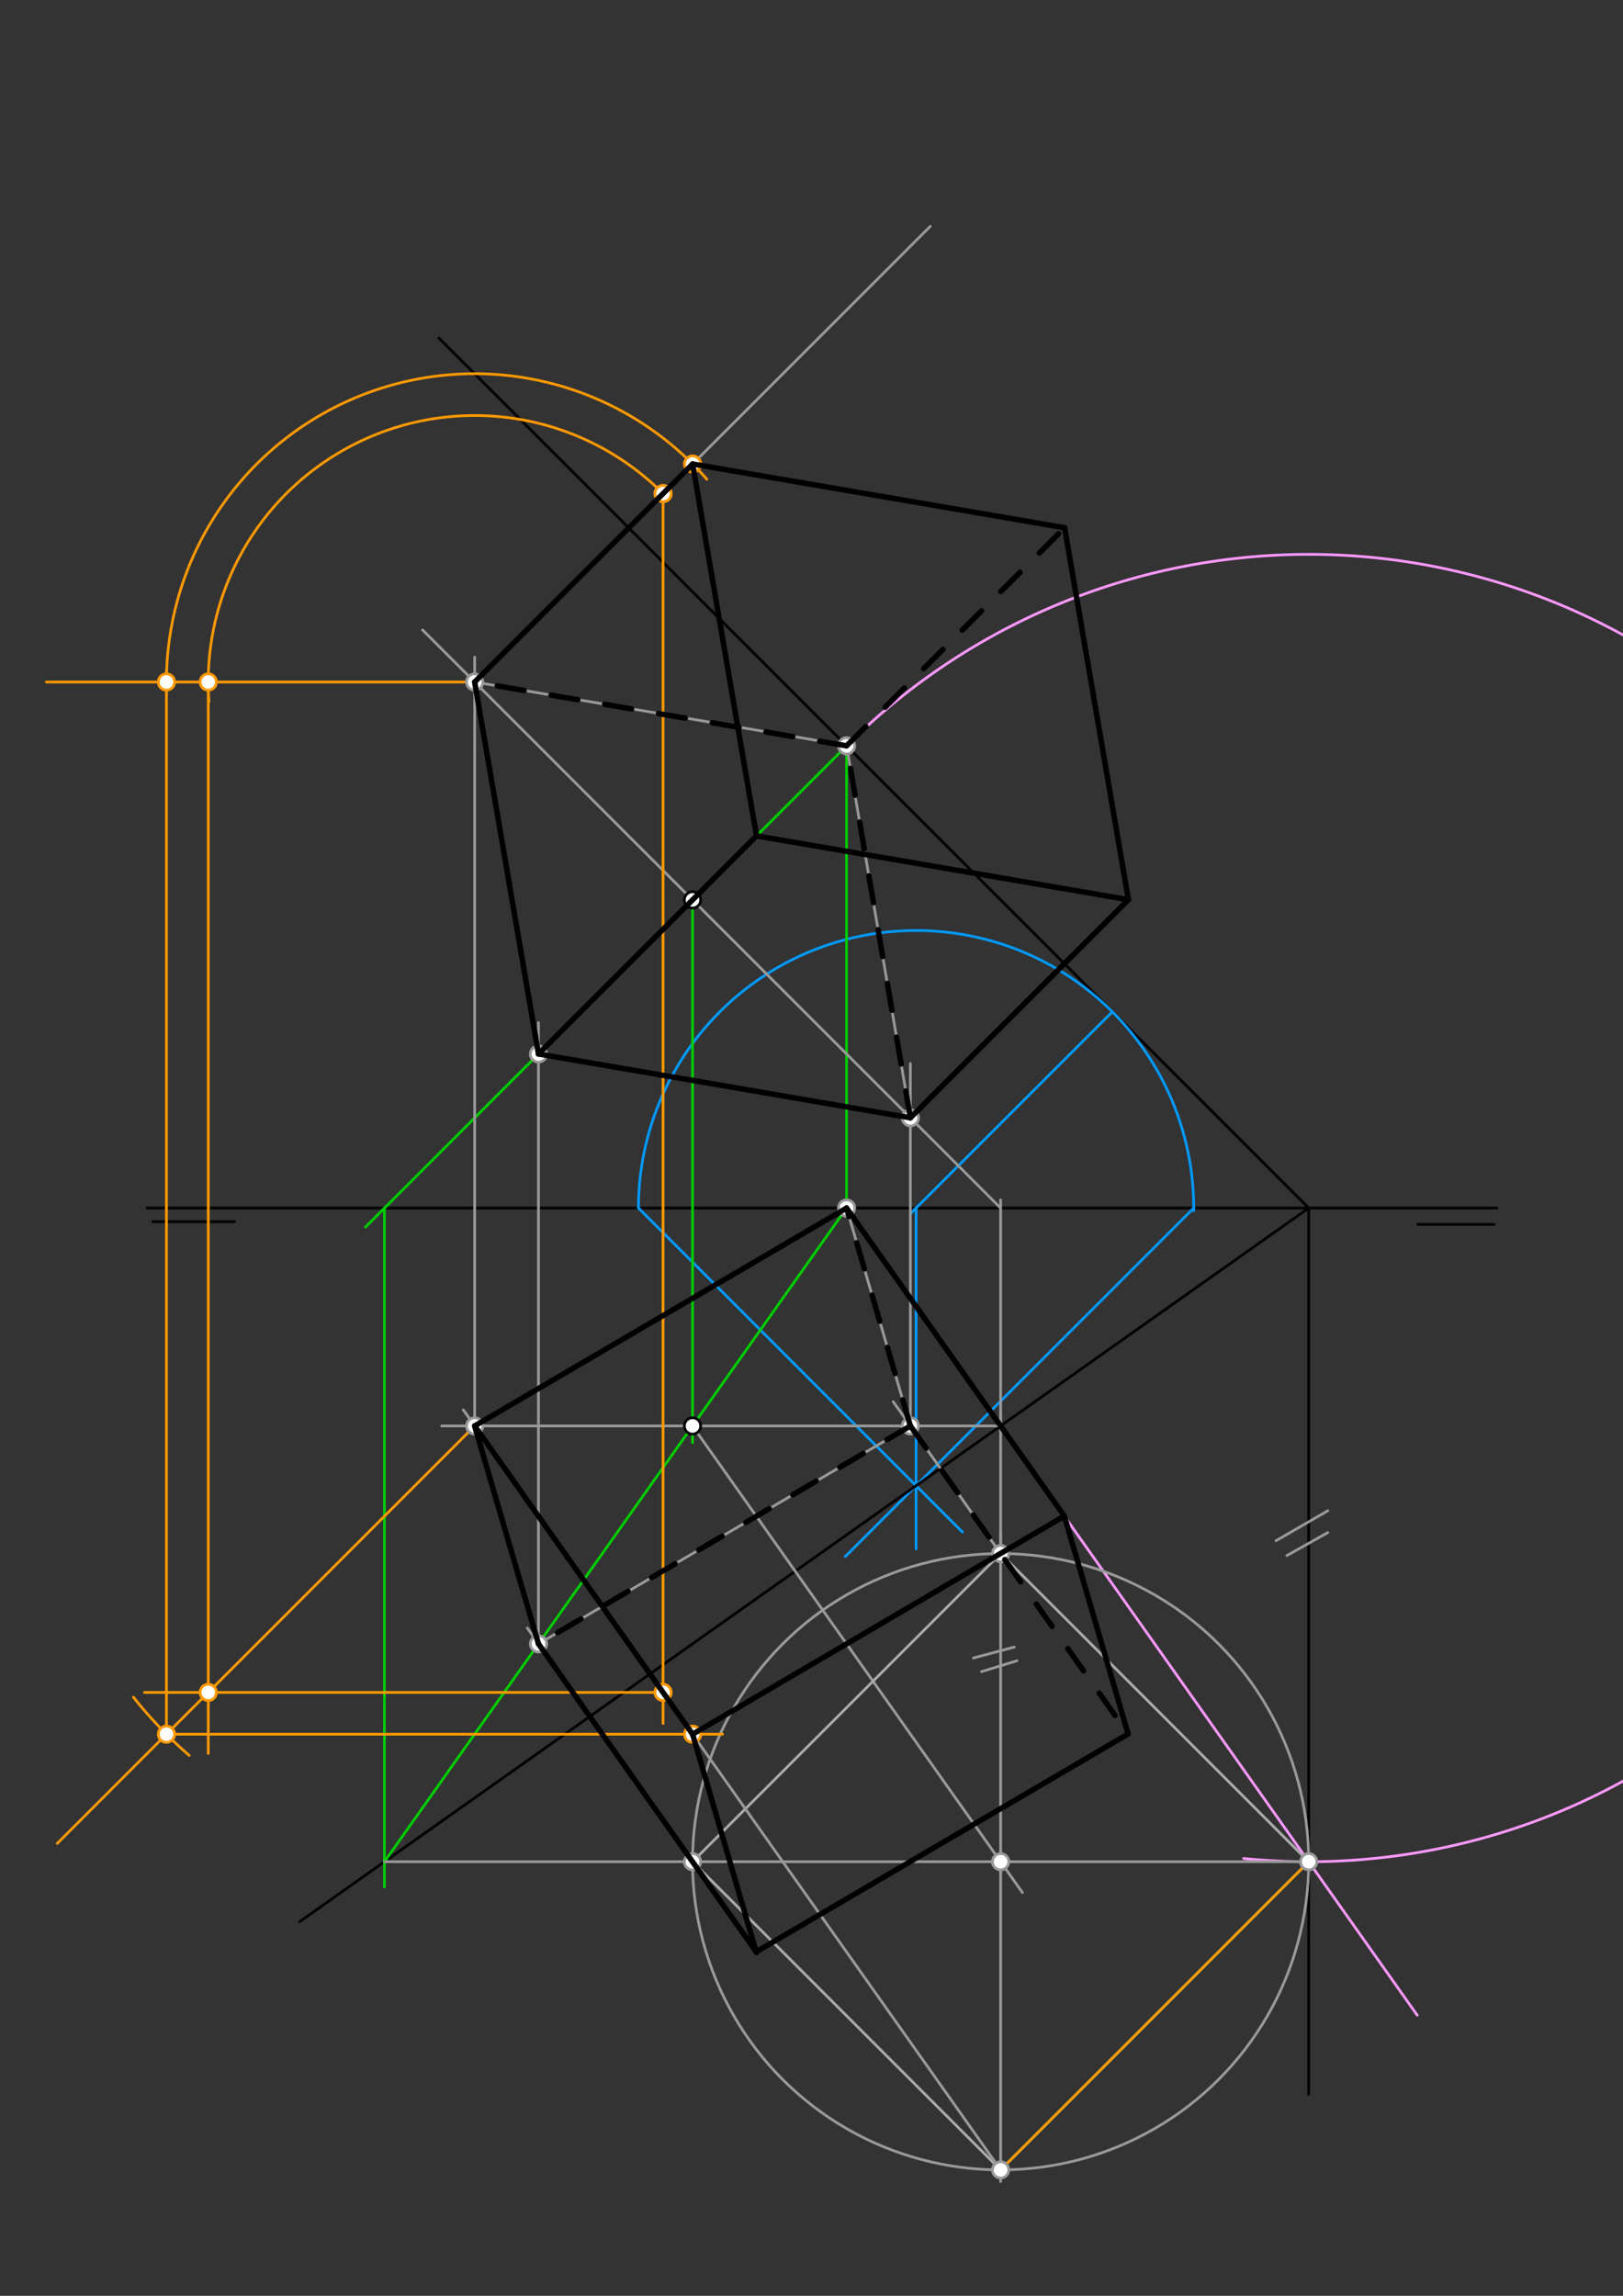 <svg xmlns="http://www.w3.org/2000/svg" class="svg--816" height="100%" preserveAspectRatio="xMidYMid meet" viewBox="0 0 595.276 841.89" width="100%"><rect x="0" y="0" width="595.276" height="841.89" fill="#333333" stroke="none"/><defs><marker id="marker-arrow" markerHeight="16" markerUnits="userSpaceOnUse" markerWidth="24" orient="auto-start-reverse" refX="24" refY="4" viewBox="0 0 24 8"><path d="M 0 0 L 24 4 L 0 8 z" stroke="inherit"></path></marker></defs><g class="aux-layer--949"><g class="element--733"><line stroke="#000000" stroke-dasharray="none" stroke-linecap="round" stroke-width="1" x1="54" x2="549" y1="443" y2="443"></line></g><g class="element--733"><line stroke="#000000" stroke-dasharray="none" stroke-linecap="round" stroke-width="1" x1="56" x2="86" y1="448" y2="448"></line></g><g class="element--733"><line stroke="#000000" stroke-dasharray="none" stroke-linecap="round" stroke-width="1" x1="548" x2="520" y1="449" y2="449"></line></g><g class="element--733"><line stroke="#000000" stroke-dasharray="none" stroke-linecap="round" stroke-width="1" x1="480" x2="161" y1="443" y2="124"></line></g><g class="element--733"><line stroke="#0099ff" stroke-dasharray="none" stroke-linecap="round" stroke-width="1" x1="408" x2="334" y1="371" y2="445"></line></g><g class="element--733"><path d="M 437.819 443.952 A 101.823 101.823 0 1 0 234.177 443" fill="none" stroke="#0099ff" stroke-dasharray="none" stroke-linecap="round" stroke-width="1"></path></g><g class="element--733"><line stroke="#0099ff" stroke-dasharray="none" stroke-linecap="round" stroke-width="1" x1="336" x2="336" y1="443" y2="568"></line></g><g class="element--733"><line stroke="#0099ff" stroke-dasharray="none" stroke-linecap="round" stroke-width="1" x1="234.177" x2="353" y1="443" y2="561.823"></line></g><g class="element--733"><line stroke="#0099ff" stroke-dasharray="none" stroke-linecap="round" stroke-width="1" x1="437.823" x2="310" y1="443" y2="570.823"></line></g><g class="element--733"><line stroke="#000000" stroke-dasharray="none" stroke-linecap="round" stroke-width="1" x1="480" x2="110" y1="443" y2="704.63"></line></g><g class="element--733"><line stroke="#00cc00" stroke-dasharray="none" stroke-linecap="round" stroke-width="1" x1="315" x2="134" y1="269" y2="450"></line></g><g class="element--733"><line stroke="#00cc00" stroke-dasharray="none" stroke-linecap="round" stroke-width="1" x1="141" x2="141" y1="443" y2="692"></line></g><g class="element--733"><line stroke="#00cc00" stroke-dasharray="none" stroke-linecap="round" stroke-width="1" x1="310.5" x2="310.5" y1="273.5" y2="443"></line></g><g class="element--733"><line stroke="#00cc00" stroke-dasharray="none" stroke-linecap="round" stroke-width="1" x1="310.5" x2="141" y1="443" y2="682.709"></line></g><g class="element--733"><line stroke="#00cc00" stroke-dasharray="none" stroke-linecap="round" stroke-width="1" x1="254" x2="254" y1="330" y2="529"></line></g><g class="element--733"><line stroke="#ff99ff" stroke-dasharray="none" stroke-linecap="round" stroke-width="1" x1="310.5" x2="519.804" y1="443" y2="739"></line></g><g class="element--733"><path d="M 310.5 273.5 A 239.709 239.709 0 1 1 456.14 681.519" fill="none" stroke="#ff99ff" stroke-dasharray="none" stroke-linecap="round" stroke-width="1"></path></g><g class="element--733"><line stroke="#000000" stroke-dasharray="none" stroke-linecap="round" stroke-width="1" x1="480" x2="480" y1="443" y2="768"></line></g><g class="element--733"><line stroke="#999999" stroke-dasharray="none" stroke-linecap="round" stroke-width="1" x1="141" x2="480" y1="682.709" y2="682.709"></line></g><g class="element--733"><line stroke="#999999" stroke-dasharray="none" stroke-linecap="round" stroke-width="1" x1="254" x2="374.984" y1="522.903" y2="694"></line></g><g class="element--733"><g class="center--a87"><line x1="363" y1="682.709" x2="371" y2="682.709" stroke="#999999" stroke-width="1" stroke-linecap="round"></line><line x1="367" y1="678.709" x2="367" y2="686.709" stroke="#999999" stroke-width="1" stroke-linecap="round"></line><circle class="hit--87b" cx="367" cy="682.709" r="4" stroke="none" fill="transparent"></circle></g><circle cx="367" cy="682.709" fill="none" r="113" stroke="#999999" stroke-dasharray="none" stroke-width="1"></circle></g><g class="element--733"><line stroke="#999999" stroke-dasharray="none" stroke-linecap="round" stroke-width="1" x1="367" x2="367" y1="562" y2="800"></line></g><g class="element--733"><line stroke="#aaaaaa" stroke-dasharray="none" stroke-linecap="round" stroke-width="1" x1="480" x2="367" y1="682.709" y2="569.709"></line></g><g class="element--733"><line stroke="#aaaaaa" stroke-dasharray="none" stroke-linecap="round" stroke-width="1" x1="367" x2="254" y1="569.709" y2="682.709"></line></g><g class="element--733"><line stroke="#aaaaaa" stroke-dasharray="none" stroke-linecap="round" stroke-width="1" x1="254" x2="367" y1="682.709" y2="795.709"></line></g><g class="element--733"><line stroke="#aaaaaa" stroke-dasharray="none" stroke-linecap="round" stroke-width="1" x1="367" x2="480" y1="795.709" y2="682.709"></line></g><g class="element--733"><line stroke="#999999" stroke-dasharray="none" stroke-linecap="round" stroke-width="1" x1="254" x2="193.394" y1="682.709" y2="597"></line></g><g class="element--733"><line stroke="#999999" stroke-dasharray="none" stroke-linecap="round" stroke-width="1" x1="197.5" x2="197.5" y1="602.806" y2="375"></line></g><g class="element--733"><line stroke="#999999" stroke-dasharray="none" stroke-linecap="round" stroke-width="1" x1="372" x2="357" y1="604" y2="608"></line></g><g class="element--733"><line stroke="#999999" stroke-dasharray="none" stroke-linecap="round" stroke-width="1" x1="373" x2="360" y1="609" y2="613"></line></g><g class="element--733"><line stroke="#999999" stroke-dasharray="none" stroke-linecap="round" stroke-width="1" x1="487" x2="468" y1="554" y2="565"></line></g><g class="element--733"><line stroke="#999999" stroke-dasharray="none" stroke-linecap="round" stroke-width="1" x1="487" x2="472" y1="562" y2="570.438"></line></g><g class="element--733"><line stroke="#999999" stroke-dasharray="none" stroke-linecap="round" stroke-width="1" x1="367" x2="367" y1="569.709" y2="518"></line></g><g class="element--733"><line stroke="#999999" stroke-dasharray="none" stroke-linecap="round" stroke-width="1" x1="367" x2="162" y1="522.903" y2="522.903"></line></g><g class="element--733"><line stroke="#999999" stroke-dasharray="none" stroke-linecap="round" stroke-width="1" x1="367" x2="367" y1="522.903" y2="440"></line></g><g class="element--733"><line stroke="#999999" stroke-dasharray="none" stroke-linecap="round" stroke-width="1" x1="367" x2="155" y1="443" y2="231"></line></g><g class="element--733"><line stroke="#999999" stroke-dasharray="none" stroke-linecap="round" stroke-width="1" x1="367" x2="327.608" y1="569.709" y2="514"></line></g><g class="element--733"><line stroke="#999999" stroke-dasharray="none" stroke-linecap="round" stroke-width="1" x1="333.903" x2="333.903" y1="522.903" y2="390"></line></g><g class="element--733"><line stroke="#999999" stroke-dasharray="none" stroke-linecap="round" stroke-width="1" x1="367" x2="169.923" y1="795.709" y2="517"></line></g><g class="element--733"><line stroke="#999999" stroke-dasharray="none" stroke-linecap="round" stroke-width="1" x1="174.097" x2="174.097" y1="522.903" y2="241"></line></g><g class="element--733"><line stroke="#999999" stroke-dasharray="none" stroke-linecap="round" stroke-width="1" x1="333.903" x2="310.5" y1="522.903" y2="443"></line></g><g class="element--733"><line stroke="#999999" stroke-dasharray="none" stroke-linecap="round" stroke-width="1" x1="310.5" x2="174.097" y1="443" y2="522.903"></line></g><g class="element--733"><line stroke="#999999" stroke-dasharray="none" stroke-linecap="round" stroke-width="1" x1="174.097" x2="197.5" y1="522.903" y2="602.806"></line></g><g class="element--733"><line stroke="#999999" stroke-dasharray="none" stroke-linecap="round" stroke-width="1" x1="197.5" x2="333.903" y1="602.806" y2="522.903"></line></g><g class="element--733"><line stroke="#999999" stroke-dasharray="none" stroke-linecap="round" stroke-width="1" x1="333.903" x2="310.5" y1="409.903" y2="273.5"></line></g><g class="element--733"><line stroke="#999999" stroke-dasharray="none" stroke-linecap="round" stroke-width="1" x1="302.851" x2="174.097" y1="272.086" y2="250.097"></line></g><g class="element--733"><line stroke="#999999" stroke-dasharray="none" stroke-linecap="round" stroke-width="1" x1="174.097" x2="197.5" y1="250.097" y2="386.5"></line></g><g class="element--733"><line stroke="#999999" stroke-dasharray="none" stroke-linecap="round" stroke-width="1" x1="197.5" x2="333.903" y1="386.5" y2="409.903"></line></g><g class="element--733"><line stroke="#999999" stroke-dasharray="none" stroke-linecap="round" stroke-width="1" x1="174.097" x2="341.194" y1="250.097" y2="83"></line></g><g class="element--733"><line stroke="#ff9900" stroke-dasharray="none" stroke-linecap="round" stroke-width="1" x1="243.194" x2="243.194" y1="181" y2="632"></line></g><g class="element--733"><line stroke="#ff9900" stroke-dasharray="none" stroke-linecap="round" stroke-width="1" x1="174.097" x2="17" y1="250.097" y2="250.097"></line></g><g class="element--733"><path d="M 243.194 181 A 97.718 97.718 0 0 0 76.642 257.261" fill="none" stroke="#ff9900" stroke-dasharray="none" stroke-linecap="round" stroke-width="1"></path></g><g class="element--733"><line stroke="#ff9900" stroke-dasharray="none" stroke-linecap="round" stroke-width="1" x1="76.379" x2="76.379" y1="250.097" y2="643"></line></g><g class="element--733"><line stroke="#ff9900" stroke-dasharray="none" stroke-linecap="round" stroke-width="1" x1="243.194" x2="53" y1="620.621" y2="620.621"></line></g><g class="element--733"><line stroke="#ff9900" stroke-dasharray="none" stroke-linecap="round" stroke-width="1" x1="174.097" x2="21" y1="522.903" y2="676"></line></g><g class="element--733"><line stroke="#ff9900" stroke-dasharray="none" stroke-linecap="round" stroke-width="1" x1="480" x2="367" y1="682.709" y2="795.709"></line></g><g class="element--733"><path d="M 48.931 622.367 A 159.874 159.874 0 0 0 69.384 643.712" fill="none" stroke="#ff9900" stroke-dasharray="none" stroke-linecap="round" stroke-width="1"></path></g><g class="element--733"><line stroke="#ff9900" stroke-dasharray="none" stroke-linecap="round" stroke-width="1" x1="61.049" x2="61.049" y1="635.951" y2="246"></line></g><g class="element--733"><path d="M 61.049 250.097 A 113.048 113.048 0 0 1 259.255 175.747" fill="none" stroke="#ff9900" stroke-dasharray="none" stroke-linecap="round" stroke-width="1"></path></g><g class="element--733"><line stroke="#ff9900" stroke-dasharray="none" stroke-linecap="round" stroke-width="1" x1="61.049" x2="265" y1="635.951" y2="635.951"></line></g><g class="element--733"><circle cx="254" cy="330" r="3" stroke="#000000" stroke-width="1" fill="#ffffff"></circle>}</g><g class="element--733"><circle cx="254" cy="522.903" r="3" stroke="#000000" stroke-width="1" fill="#ffffff"></circle>}</g><g class="element--733"><circle cx="367" cy="682.709" r="3" stroke="#999999" stroke-width="1" fill="#ffffff"></circle>}</g><g class="element--733"><circle cx="480" cy="682.709" r="3" stroke="#999999" stroke-width="1" fill="#ffffff"></circle>}</g><g class="element--733"><circle cx="367" cy="569.709" r="3" stroke="#999999" stroke-width="1" fill="#ffffff"></circle>}</g><g class="element--733"><circle cx="367" cy="795.709" r="3" stroke="#999999" stroke-width="1" fill="#ffffff"></circle>}</g><g class="element--733"><circle cx="254" cy="682.709" r="3" stroke="#999999" stroke-width="1" fill="#ffffff"></circle>}</g><g class="element--733"><circle cx="197.5" cy="602.806" r="3" stroke="#999999" stroke-width="1" fill="#ffffff"></circle>}</g><g class="element--733"><circle cx="197.5" cy="386.5" r="3" stroke="#999999" stroke-width="1" fill="#ffffff"></circle>}</g><g class="element--733"><circle cx="310.5" cy="443" r="3" stroke="#999999" stroke-width="1" fill="#ffffff"></circle>}</g><g class="element--733"><circle cx="310.5" cy="273.5" r="3" stroke="#999999" stroke-width="1" fill="#ffffff"></circle>}</g><g class="element--733"><circle cx="333.903" cy="522.903" r="3" stroke="#999999" stroke-width="1" fill="#ffffff"></circle>}</g><g class="element--733"><circle cx="333.903" cy="409.903" r="3" stroke="#999999" stroke-width="1" fill="#ffffff"></circle>}</g><g class="element--733"><circle cx="174.097" cy="522.903" r="3" stroke="#999999" stroke-width="1" fill="#ffffff"></circle>}</g><g class="element--733"><circle cx="174.097" cy="250.097" r="3" stroke="#999999" stroke-width="1" fill="#ffffff"></circle>}</g><g class="element--733"><circle cx="243.194" cy="181" r="3" stroke="#999999" stroke-width="1" fill="#ffffff"></circle>}</g><g class="element--733"><circle cx="243.194" cy="620.621" r="3" stroke="#ff9900" stroke-width="1" fill="#ffffff"></circle>}</g><g class="element--733"><circle cx="243.194" cy="181" r="3" stroke="#ff9900" stroke-width="1" fill="#ffffff"></circle>}</g><g class="element--733"><circle cx="76.379" cy="250.097" r="3" stroke="#ff9900" stroke-width="1" fill="#ffffff"></circle>}</g><g class="element--733"><circle cx="76.379" cy="620.621" r="3" stroke="#ff9900" stroke-width="1" fill="#ffffff"></circle>}</g><g class="element--733"><circle cx="61.049" cy="635.951" r="3" stroke="#ff9900" stroke-width="1" fill="#ffffff"></circle>}</g><g class="element--733"><circle cx="61.049" cy="250.097" r="3" stroke="#ff9900" stroke-width="1" fill="#ffffff"></circle>}</g><g class="element--733"><circle cx="254.034" cy="170.16" r="3" stroke="#ff9900" stroke-width="1" fill="#ffffff"></circle>}</g><g class="element--733"><circle cx="254.034" cy="635.951" r="3" stroke="#ff9900" stroke-width="1" fill="#ffffff"></circle>}</g></g><g class="main-layer--75a"><g class="element--733"><line stroke="#000000" stroke-dasharray="none" stroke-linecap="round" stroke-width="2" x1="174.097" x2="254.034" y1="250.097" y2="170.16"></line></g><g class="element--733"><line stroke="#000000" stroke-dasharray="none" stroke-linecap="round" stroke-width="2" x1="197.5" x2="277.475" y1="386.5" y2="306.525"></line></g><g class="element--733"><line stroke="#000000" stroke-dasharray="none" stroke-linecap="round" stroke-width="2" x1="333.903" x2="413.879" y1="409.903" y2="329.928"></line></g><g class="element--733"><line stroke="#000000" stroke-dasharray="10" stroke-linecap="round" stroke-width="2" x1="310.5" x2="390.475" y1="273.5" y2="193.525"></line></g><g class="element--733"><line stroke="#000000" stroke-dasharray="none" stroke-linecap="round" stroke-width="2" x1="174.097" x2="197.5" y1="250.097" y2="386.5"></line></g><g class="element--733"><line stroke="#000000" stroke-dasharray="none" stroke-linecap="round" stroke-width="2" x1="197.5" x2="333.903" y1="386.5" y2="409.903"></line></g><g class="element--733"><line stroke="#000000" stroke-dasharray="none" stroke-linecap="round" stroke-width="2" x1="413.879" x2="277.475" y1="329.928" y2="306.525"></line></g><g class="element--733"><line stroke="#000000" stroke-dasharray="none" stroke-linecap="round" stroke-width="2" x1="277.475" x2="254.034" y1="306.525" y2="170.16"></line></g><g class="element--733"><line stroke="#000000" stroke-dasharray="none" stroke-linecap="round" stroke-width="2" x1="254.034" x2="390.475" y1="170.16" y2="193.525"></line></g><g class="element--733"><line stroke="#000000" stroke-dasharray="none" stroke-linecap="round" stroke-width="2" x1="390.475" x2="413.879" y1="193.525" y2="329.928"></line></g><g class="element--733"><line stroke="#000000" stroke-dasharray="10" stroke-linecap="round" stroke-width="2" x1="333.903" x2="310.5" y1="409.903" y2="273.5"></line></g><g class="element--733"><line stroke="#000000" stroke-dasharray="10" stroke-linecap="round" stroke-width="2" x1="310.5" x2="174.097" y1="273.5" y2="250.097"></line></g><g class="element--733"><line stroke="#000000" stroke-dasharray="none" stroke-linecap="round" stroke-width="2" x1="310.5" x2="174.097" y1="443" y2="522.903"></line></g><g class="element--733"><line stroke="#000000" stroke-dasharray="none" stroke-linecap="round" stroke-width="2" x1="174.097" x2="197.5" y1="522.903" y2="602.806"></line></g><g class="element--733"><line stroke="#000000" stroke-dasharray="none" stroke-linecap="round" stroke-width="2" x1="174.097" x2="254.034" y1="522.903" y2="635.951"></line></g><g class="element--733"><line stroke="#000000" stroke-dasharray="none" stroke-linecap="round" stroke-width="2" x1="197.5" x2="277.365" y1="602.806" y2="715.753"></line></g><g class="element--733"><line stroke="#000000" stroke-dasharray="none" stroke-linecap="round" stroke-width="2" x1="310.5" x2="390.365" y1="443" y2="555.947"></line></g><g class="element--733"><line stroke="#000000" stroke-dasharray="10" stroke-linecap="round" stroke-width="2" x1="333.903" x2="413.768" y1="522.903" y2="635.85"></line></g><g class="element--733"><line stroke="#000000" stroke-dasharray="none" stroke-linecap="round" stroke-width="2" x1="390.365" x2="254.034" y1="555.947" y2="635.951"></line></g><g class="element--733"><line stroke="#000000" stroke-dasharray="none" stroke-linecap="round" stroke-width="2" x1="254.034" x2="277.438" y1="635.951" y2="716"></line></g><g class="element--733"><line stroke="#000000" stroke-dasharray="none" stroke-linecap="round" stroke-width="2" x1="277.365" x2="413.768" y1="715.753" y2="635.85"></line></g><g class="element--733"><line stroke="#000000" stroke-dasharray="none" stroke-linecap="round" stroke-width="2" x1="413.768" x2="390.365" y1="635.85" y2="555.947"></line></g><g class="element--733"><line stroke="#000000" stroke-dasharray="10" stroke-linecap="round" stroke-width="2" x1="333.903" x2="310.5" y1="522.903" y2="443"></line></g><g class="element--733"><line stroke="#000000" stroke-dasharray="10" stroke-linecap="round" stroke-width="2" x1="333.903" x2="197.5" y1="522.903" y2="602.806"></line></g></g><g class="snaps-layer--ac6"></g><g class="temp-layer--52d"></g></svg>